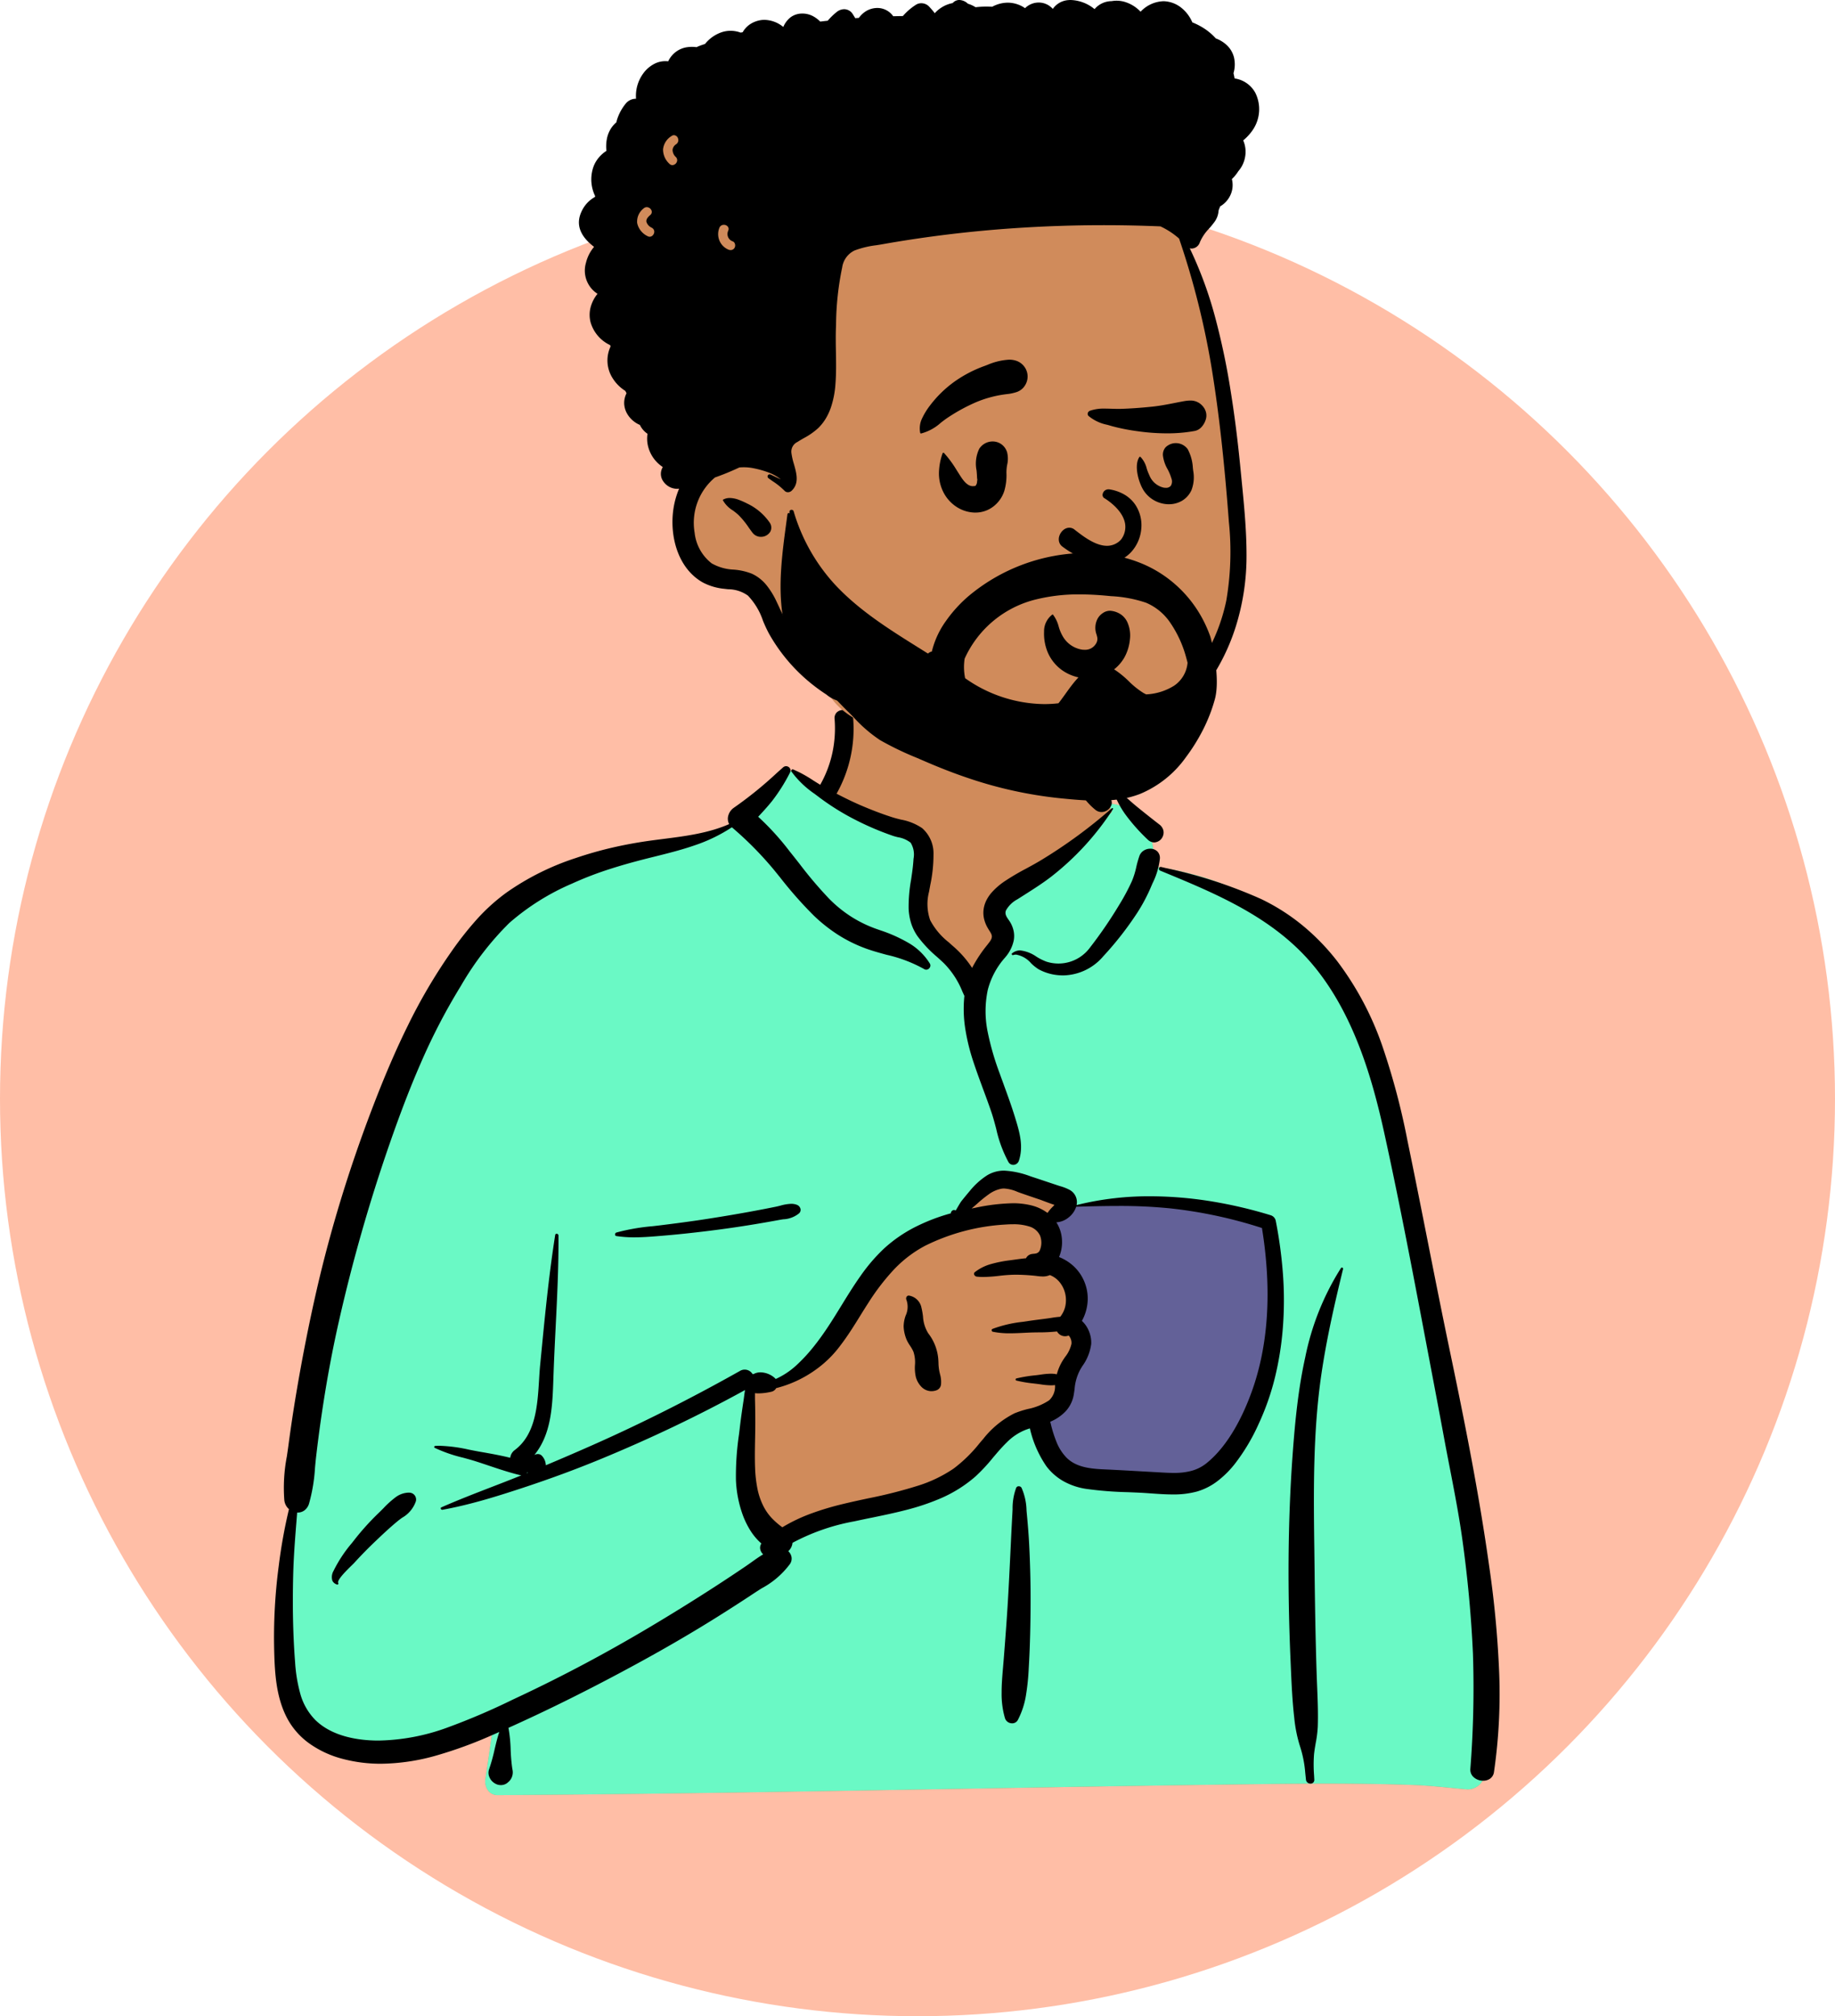<svg xmlns="http://www.w3.org/2000/svg" width="300" height="329.676" viewBox="0 0 300 329.676">
  <g id="prize-3" transform="translate(11792.439 -6744.663)">
    <circle id="Ellipse_143" data-name="Ellipse 143" cx="150" cy="150" r="150" transform="translate(-11792.439 6774.339)" fill="#ffbea6"/>
    <g id="Group_262" data-name="Group 262" transform="translate(3 -53.298)">
      <g id="peep-59" transform="translate(-11750.639 6797.961)">
        <g id="BODY" transform="translate(0 110.209)">
          <rect id="_Cup" data-name="☕️ Cup" width="58.534" height="72.109" transform="translate(111.7 75.433)" fill="#636198"/>
          <path id="_Skin" data-name="✋ Skin" d="M35.313,183.322h0a1.935,1.935,0,0,1-1.518-.665,2.52,2.52,0,0,1-.511-2c.259-1.72.511-3.469.754-5.16v-.009c.134-.933.273-1.9.412-2.846a63.69,63.69,0,0,1-16.2,2.229,50.152,50.152,0,0,1-6.907-.469,44.7,44.7,0,0,1-6.795-1.488c-.106-.108-.146-.2-.118-.264.049-.116.293-.17.769-.17.178,0,.364.007.555.015l.044,0c.164.007.318.013.444.013a1.03,1.03,0,0,0,.254-.02,13.351,13.351,0,0,1-4.369-4.914,16.294,16.294,0,0,1-1.188-2.987,21.994,21.994,0,0,1-.668-3.231,38.189,38.189,0,0,1-.2-6.86c.112-2.32.353-4.618.586-6.839v0c.129-1.228.251-2.388.347-3.512.818-5.277,1.563-10.757,2.284-16.057v0c1.84-13.535,3.743-27.531,7.16-40.855A135.964,135.964,0,0,1,16.9,67.769c1.358-3.2,2.851-6.3,4.437-9.209A92.142,92.142,0,0,1,26.762,49.8a63.157,63.157,0,0,1,6.882-7.821,57.706,57.706,0,0,1,8.134-6.532,50.388,50.388,0,0,1,9.194-4.822,44.314,44.314,0,0,1,10.062-2.69l.386-.053c.667-.089,1.36-.17,2.031-.248,3.516-.409,7.152-.832,10.125-2.683a22.455,22.455,0,0,0,3.887-4.425,22.12,22.12,0,0,1,2.721-3.273,6.083,6.083,0,0,1,1.527-1.047,4.273,4.273,0,0,1,1.776-.407h.022a3.393,3.393,0,0,1,1.576.517c.573.314,1.187.738,1.836,1.186.607.419,1.234.852,1.879,1.231a14.39,14.39,0,0,1,1.07-4.181,14.464,14.464,0,0,0,.809-2.7l.025-.174c.062-.453.1-.9.13-1.335.142-1.855.277-3.608,2.513-5.443a17.538,17.538,0,0,1,3.509-2.01,30.671,30.671,0,0,1,4.451-1.547A39.648,39.648,0,0,1,106.3.351,38.686,38.686,0,0,1,111.423,0a27.5,27.5,0,0,1,6.021.611,13.812,13.812,0,0,1,4.788,1.952,16.3,16.3,0,0,1,3.093,2.8,18.882,18.882,0,0,1,2.216,3.247,47.293,47.293,0,0,1,3,7.326c.652,1.879,1.326,3.822,2.168,5.7a5.125,5.125,0,0,1,2.2-.451,8.232,8.232,0,0,1,3.966,1.092,5.041,5.041,0,0,1,2.435,2.67,9.394,9.394,0,0,1,1.149,3.774,14.531,14.531,0,0,0,.675,2.825c1.945.31,3.832.7,5.609,1.168a48.392,48.392,0,0,1,5.019,1.6,41.416,41.416,0,0,1,4.467,2.014,37.23,37.23,0,0,1,3.954,2.4A35.451,35.451,0,0,1,165.66,41.5a35.873,35.873,0,0,1,3.039,3.105,38.47,38.47,0,0,1,2.638,3.422,43.375,43.375,0,0,1,2.275,3.714,55.237,55.237,0,0,1,3.612,8.21,86.1,86.1,0,0,1,2.613,9.093c1.4,6.007,2.39,12.37,3.437,20.075,1.4,7.895,3.327,15.925,5.191,23.691v0c1.209,5.038,2.46,10.248,3.559,15.387,1.233,5.766,2.138,10.822,2.768,15.46a121.5,121.5,0,0,1,1.176,15.566c.019,2.659-.068,5.295-.259,7.833-.2,2.663-.523,5.312-.957,7.872a16.655,16.655,0,0,1,1.624,2.92,3.052,3.052,0,0,1-.04,3.051,2.809,2.809,0,0,1-2.43,1.481h0l-.126,0c-.831-.073-1.672-.155-2.485-.234h0c-2.066-.2-4.2-.408-6.323-.488-4.3-.15-8.938-.222-14.168-.222-3.049,0-6.362.024-10.427.076l-1.118.015c-16.586.206-33.443.5-49.745.78C85.192,182.726,60.047,183.161,35.313,183.322Zm90.529-92.632h0c-.566,2.444.347,4.433,1.315,6.538a22.529,22.529,0,0,1,1.358,3.454,11.412,11.412,0,0,1,.065,3.276c-.032.466-.061.906-.065,1.263a6.376,6.376,0,0,0,.764,2.171,4.866,4.866,0,0,1,.759,2.758,24.651,24.651,0,0,1-2.332,6.052,28.584,28.584,0,0,0-2.108,5.123,9.039,9.039,0,0,0-.317,2.546,6.769,6.769,0,0,0,.562,2.539c1.534,3.018,6.155,4.565,9.213,5.588l.015.005a13.488,13.488,0,0,0,2.683.7,18.976,18.976,0,0,0,3,.229,24.459,24.459,0,0,0,8.929-1.734,18.059,18.059,0,0,0,3.8-2.052,11,11,0,0,0,2.739-2.74c1.235-1.837,2.614-5.484,3.723-8.415h0c.682-1.8,1.27-3.358,1.71-4.216l.261-3.642c.3-4.276.625-9.157.6-12.967-.026-4.23-.472-6.587-1.361-7.205-4.523-3.143-12.661-3.8-18.693-3.8-3.849,0-7.227.258-9.383.474a28.447,28.447,0,0,0-4.221.607c-.307.2-.567.355-.8.49a3.523,3.523,0,0,0-1.479,1.324c-.61.081-1.231.166-1.848.254-.41.134-.624.411-.571.741a.84.84,0,0,0,.339.522,1.217,1.217,0,0,0,.742.234,1.679,1.679,0,0,0,.6-.115Z" transform="translate(1.279)" fill="#d08b5b"/>
          <path id="_Top" data-name="👕 Top" d="M35.309,167.506a1.936,1.936,0,0,1-1.518-.665,2.521,2.521,0,0,1-.511-2c.26-1.724.512-3.472.755-5.163l.006-.041c.133-.922.27-1.874.406-2.811a63.69,63.69,0,0,1-16.2,2.229,50.151,50.151,0,0,1-6.907-.469,44.7,44.7,0,0,1-6.8-1.488c-.106-.108-.146-.2-.118-.264.049-.116.293-.17.769-.17.178,0,.364.007.555.015l.044,0c.164.007.319.013.444.013a1.031,1.031,0,0,0,.254-.02,13.352,13.352,0,0,1-4.369-4.914,16.294,16.294,0,0,1-1.188-2.987,21.992,21.992,0,0,1-.668-3.231,38.189,38.189,0,0,1-.2-6.86c.112-2.32.353-4.618.586-6.839.129-1.229.251-2.389.347-3.516.818-5.277,1.563-10.757,2.284-16.057v0c1.84-13.535,3.743-27.531,7.16-40.855A135.965,135.965,0,0,1,16.9,51.953c1.358-3.2,2.851-6.3,4.437-9.209a92.141,92.141,0,0,1,5.429-8.761,63.156,63.156,0,0,1,6.882-7.821,57.707,57.707,0,0,1,8.134-6.532,50.388,50.388,0,0,1,9.194-4.822,44.314,44.314,0,0,1,10.062-2.69l.386-.053.389-.051c.542-.069,1.1-.134,1.643-.2,3.516-.409,7.151-.832,10.124-2.683A22.456,22.456,0,0,0,77.463,4.71a23.371,23.371,0,0,1,2.6-3.159A6.506,6.506,0,0,1,81.5.494,4.331,4.331,0,0,1,83.159,0L85.7,1.558l14.738,7.288a11.583,11.583,0,0,1,3.214,1.32,1.978,1.978,0,0,1,1.071,1.558V23.107c0,.758.677,2.014,2.011,3.732a77.282,77.282,0,0,0,6.033,6.626l4.954-4.941-.111-.647a42.312,42.312,0,0,1-.707-5.593c0-.252.306-.686.909-1.291a33.315,33.315,0,0,1,2.726-2.353c2.412-1.913,6.081-4.568,10.905-7.891l4.241-3.994-.452-1.376a7.889,7.889,0,0,1,1.965.355,8.323,8.323,0,0,1,1.82.811,4.963,4.963,0,0,1,2.3,2.588,9.394,9.394,0,0,1,1.149,3.774,14.531,14.531,0,0,0,.675,2.825c1.945.31,3.832.7,5.609,1.168a48.393,48.393,0,0,1,5.019,1.6,41.416,41.416,0,0,1,4.467,2.014,37.231,37.231,0,0,1,3.954,2.4,35.451,35.451,0,0,1,3.477,2.766,35.873,35.873,0,0,1,3.039,3.105,38.469,38.469,0,0,1,2.638,3.422,43.375,43.375,0,0,1,2.275,3.714,55.237,55.237,0,0,1,3.612,8.21,86.1,86.1,0,0,1,2.613,9.093c1.4,6.007,2.39,12.37,3.437,20.075,1.4,7.895,3.327,15.925,5.191,23.691v0c1.209,5.038,2.46,10.248,3.559,15.387,1.233,5.766,2.138,10.822,2.768,15.46a121.5,121.5,0,0,1,1.176,15.566c.019,2.659-.068,5.295-.259,7.833-.2,2.663-.523,5.312-.957,7.872a16.652,16.652,0,0,1,1.624,2.92,3.052,3.052,0,0,1-.04,3.051,2.809,2.809,0,0,1-2.43,1.481h0l-.126,0c-.828-.073-1.667-.154-2.479-.233h-.006c-2.067-.2-4.2-.409-6.327-.488-4.305-.15-8.94-.222-14.168-.222-3.049,0-6.362.024-10.426.076l-1.118.015c-16.58.206-33.437.5-49.739.78h-.006c-24.318.421-49.463.856-74.2,1.017Zm42.03-67.453-2.051,14.883,4.932,10.627L91.39,121.8l18.2-4.8,10.444-10.6,5.892-1.979a10.847,10.847,0,0,0-.644,3.092,6.86,6.86,0,0,0,.558,3.081c1.534,3.018,6.155,4.565,9.213,5.588l.015.005a13.49,13.49,0,0,0,2.683.7,18.975,18.975,0,0,0,3,.229,24.46,24.46,0,0,0,8.929-1.734,18.058,18.058,0,0,0,3.8-2.052,11,11,0,0,0,2.739-2.74c1.235-1.837,2.614-5.484,3.723-8.415h0c.682-1.8,1.27-3.358,1.71-4.216l.337-4.731c.3-4.3.569-8.764.521-12.322-.054-3.953-.5-6.164-1.356-6.761-4.523-3.143-12.661-3.8-18.693-3.8-3.849,0-7.227.258-9.383.474a28.448,28.448,0,0,0-4.221.607c-.307.2-.567.355-.8.49a3.523,3.523,0,0,0-1.479,1.324l-.323.043,1.818-2.466-.643-.344c-2.286-1.213-4.2-2.135-5.685-2.741a10.077,10.077,0,0,0-3.277-.914c-.719,0-1.831.567-3.3,1.684a57.677,57.677,0,0,0-5.577,5.053l-.394.182a70.1,70.1,0,0,0-6.745,3.521,20.01,20.01,0,0,0-4.006,3.021l-.063.067c-1.768,1.9-5.318,7.013-10.55,15.2l-7.614,4.5ZM128.376,84.4l-2.752-5.271V74.942a1.868,1.868,0,0,0,.218-.069c-.567,2.444.347,4.433,1.314,6.538a25.488,25.488,0,0,1,1.22,2.989Z" transform="translate(1.279 15.816)" fill="#6af9c5"/>
          <path id="_Ink" data-name="🖍 Ink" d="M37.084,175.795a1.858,1.858,0,0,1-.86-.211l-.062-.034-.1-.06a2.083,2.083,0,0,1-.838-.974,1.727,1.727,0,0,1-.077-1.274,28.65,28.65,0,0,0,.91-3.263c.225-.951.457-1.934.773-2.874l-.536.24-.706.308a69.808,69.808,0,0,1-8.868,3.251,34.076,34.076,0,0,1-9.262,1.4,24.162,24.162,0,0,1-6.31-.816,16.55,16.55,0,0,1-5.165-2.353,12.02,12.02,0,0,1-3.787-4.18C.37,161.556.124,157.63.029,153.9A88.825,88.825,0,0,1,.77,139.96a84.685,84.685,0,0,1,1.672-9.282,2.294,2.294,0,0,1-.759-1.463,27.089,27.089,0,0,1,.422-7.2V122c.08-.539.162-1.1.235-1.639.4-3.011.817-5.784,1.268-8.478.983-5.865,2.11-11.583,3.352-17,1.13-4.928,2.469-9.933,3.981-14.876,1.478-4.833,3.159-9.734,5-14.566l.32-.836c1.9-4.943,3.727-9.173,5.584-12.933a89.818,89.818,0,0,1,7.132-12.133,54.747,54.747,0,0,1,4.111-5.23A31.345,31.345,0,0,1,38,29.859a42.56,42.56,0,0,1,11.336-5.652,61.542,61.542,0,0,1,6.1-1.731c2-.459,4.1-.84,6.236-1.131.634-.086,1.285-.169,1.913-.249,3.658-.466,7.44-.947,10.825-2.436a1.86,1.86,0,0,1-.119-1.468,2.275,2.275,0,0,1,.894-1.211,63.633,63.633,0,0,0,7.035-5.7c.328-.293.667-.595,1-.892a.739.739,0,0,1,.493-.2.752.752,0,0,1,.632.359.7.7,0,0,1,0,.708,28.875,28.875,0,0,1-2.944,4.662c-.731.906-1.511,1.757-2.246,2.542a43.234,43.234,0,0,1,5.188,5.718l.1.122c.5.618.993,1.25,1.473,1.861a66.538,66.538,0,0,0,4.823,5.687A20.679,20.679,0,0,0,94.367,33.8a20.221,20.221,0,0,0,4.2,2.032l.614.213a24.334,24.334,0,0,1,4.516,2.023,9.927,9.927,0,0,1,3.517,3.387.633.633,0,0,1,0,.651.7.7,0,0,1-.592.363.614.614,0,0,1-.327-.1,22.876,22.876,0,0,0-6.153-2.341c-1.191-.326-2.423-.662-3.6-1.106A23.2,23.2,0,0,1,92.117,36.7a26.161,26.161,0,0,1-3.881-3.088A66.678,66.678,0,0,1,82.752,27.4l-.022-.027c-.345-.425-.7-.865-1.055-1.3a56.648,56.648,0,0,0-6.822-6.89,26.123,26.123,0,0,1-6.077,2.946c-2.051.714-4.174,1.256-6.538,1.842l-.484.12c-2.588.641-4.69,1.226-6.613,1.84a56.027,56.027,0,0,0-6.407,2.451,38.735,38.735,0,0,0-10.275,6.45,48.514,48.514,0,0,0-7.908,10.279,99.068,99.068,0,0,0-6.6,12.719c-1.688,3.862-3.324,8.115-5.151,13.384a270.679,270.679,0,0,0-8.18,28.676c-1.082,4.769-1.989,9.644-2.773,14.9-.355,2.38-.678,4.817-.959,7.243-.073.626-.133,1.267-.191,1.888v.005a27.649,27.649,0,0,1-.97,5.834,2.161,2.161,0,0,1-.759,1.119,1.825,1.825,0,0,1-1.092.352l-.094,0-.163,2.04c-.208,2.616-.417,5.4-.486,8.178-.124,4.977-.037,9.435.265,13.63l.046.619a25.039,25.039,0,0,0,.824,5.066,9.835,9.835,0,0,0,2.5,4.4c2.768,2.7,6.979,3.31,10.025,3.349l.329,0a34.265,34.265,0,0,0,11.234-2.132,110.031,110.031,0,0,0,10.615-4.536l.886-.416c3.627-1.7,7.3-3.539,10.925-5.467,3.528-1.878,7.109-3.895,10.644-6s7.091-4.307,10.584-6.567c1.7-1.1,3.41-2.234,5.094-3.377.336-.228.671-.468,1-.7h0c.6-.431,1.226-.876,1.866-1.255a1.58,1.58,0,0,1-.478-.822,1.242,1.242,0,0,1,.185-.948,9.683,9.683,0,0,1-1.829-2.17,13.649,13.649,0,0,1-1.265-2.635,19.071,19.071,0,0,1-1.067-5.627,46.7,46.7,0,0,1,.5-7.4c.047-.391.1-.8.143-1.194.173-1.48.387-2.941.593-4.3.036-.238.069-.485.1-.724.045-.341.092-.693.15-1.042-3.794,2.086-7.719,4.1-11.668,5.985-3.9,1.861-7.928,3.652-11.986,5.325-4.015,1.655-8.14,3.178-12.613,4.657l-.864.284c-2.444.8-4.332,1.379-6.121,1.876-2.257.627-4.293,1.1-6.223,1.451a.212.212,0,0,1-.038,0,.253.253,0,0,1-.236-.2.168.168,0,0,1,.108-.2c2.7-1.192,5.506-2.277,8.219-3.326,1.374-.531,2.8-1.081,4.184-1.637l.678-.276a1.358,1.358,0,0,1-.243-.035c-1.713-.414-3.439-.993-5.108-1.554h0c-.685-.23-1.393-.468-2.086-.689s-1.426-.42-2.135-.613a23.535,23.535,0,0,1-4.6-1.6.144.144,0,0,1-.08-.164.187.187,0,0,1,.165-.149c.232-.016.475-.024.723-.024a25.419,25.419,0,0,1,4.818.639c.54.107,1.049.207,1.559.3l.853.149c1.307.231,2.826.507,4.31.876a1.823,1.823,0,0,1,.7-1.235c3.464-2.566,3.754-7.3,4.011-11.476v0c.053-.856.1-1.664.177-2.437l.331-3.412c.56-5.76,1.187-11.885,2.13-17.871a.227.227,0,0,1,.238-.2.291.291,0,0,1,.3.271c.033,5.034-.221,10.138-.467,15.073-.113,2.268-.23,4.614-.317,6.924l-.043,1.2-.006.19c-.151,4.467-.307,9.086-3.117,12.521a1.157,1.157,0,0,1,.574-.159.878.878,0,0,1,.686.31,2.351,2.351,0,0,1,.619,1.523c2.48-1.04,5.067-2.156,7.691-3.319,7.953-3.525,16.045-7.6,24.053-12.106a1.491,1.491,0,0,1,2.057.523l.06-.009.031,0,.06,0h.007a2.362,2.362,0,0,1,1.152-.282,3.62,3.62,0,0,1,2.392.99c.023.022.044.046.062.067L82,109.4a12.683,12.683,0,0,0,3.325-2.181,26.709,26.709,0,0,0,2.884-3.1c.81-1.008,1.62-2.133,2.477-3.437.7-1.068,1.389-2.185,2.053-3.266h0c1.007-1.638,2.049-3.332,3.178-4.918a28.483,28.483,0,0,1,3.791-4.417,22.768,22.768,0,0,1,5.129-3.546,31.259,31.259,0,0,1,5.827-2.235.4.4,0,0,1,.109-.326.562.562,0,0,1,.386-.22.549.549,0,0,1,.236.064.1.1,0,0,1,.043.04l.393-.671c.286-.485.448-.748.511-.828.454-.572.926-1.146,1.4-1.706a12.118,12.118,0,0,1,2.8-2.538,5.3,5.3,0,0,1,2.856-.79,14.342,14.342,0,0,1,4.313.941l.033.011c.949.31,1.909.631,2.838.942l.035.012,1.479.493.15.049.28.088a7.786,7.786,0,0,1,1.489.58,2.269,2.269,0,0,1,1.194,2.51,48.925,48.925,0,0,1,12.041-1.434,62.9,62.9,0,0,1,10,.83,72.924,72.924,0,0,1,9.656,2.258,1.213,1.213,0,0,1,.85.85,73.217,73.217,0,0,1,1.2,8.925,58.246,58.246,0,0,1-.055,9,50.863,50.863,0,0,1-1.235,7.652,41.362,41.362,0,0,1-2.518,7.325l-.123.267a32.08,32.08,0,0,1-4,6.717,15.92,15.92,0,0,1-2.785,2.748,10.227,10.227,0,0,1-3.373,1.709,14.47,14.47,0,0,1-3.967.471c-1.162,0-2.343-.084-3.485-.165-.6-.043-1.219-.087-1.818-.117-.661-.033-1.336-.061-1.99-.087h0a59.341,59.341,0,0,1-6.864-.545,10.939,10.939,0,0,1-3.6-1.205,9.138,9.138,0,0,1-2.862-2.478,17.844,17.844,0,0,1-2.707-6.206c-.314.1-.572.19-.811.284a8.92,8.92,0,0,0-2.944,1.987c-.825.8-1.578,1.69-2.306,2.552a28.758,28.758,0,0,1-2.836,3.042,21.769,21.769,0,0,1-5.8,3.623,38.009,38.009,0,0,1-5.524,1.851c-1.877.489-3.814.889-5.686,1.276l-.017,0c-.806.166-1.639.339-2.456.515l-.323.07a34.293,34.293,0,0,0-10.106,3.515,2.094,2.094,0,0,1-.693,1.365,1.743,1.743,0,0,1,.529.943,1.566,1.566,0,0,1-.234,1.129,13.936,13.936,0,0,1-4.654,4.008h0c-.337.213-.686.434-1.021.654l-.134.088c-2.013,1.335-4.073,2.663-6.122,3.946-4.012,2.513-8.194,4.954-12.784,7.463-3.565,1.948-7.117,3.81-10.558,5.534-3.626,1.817-7.249,3.54-10.767,5.121a23.939,23.939,0,0,1,.358,3.573,29.32,29.32,0,0,0,.244,2.928l.05.307a2.09,2.09,0,0,1-.6,1.991l-.058.053v-.007l-.052.047-.017.014.006,0a1.858,1.858,0,0,1-.2.159l-.085.055A1.722,1.722,0,0,1,37.084,175.795Zm41.545-64.085c0,.177,0,.36,0,.52,0,.262,0,.509.009.755.029,1.116.044,2.307.044,3.539,0,.893-.017,1.8-.034,2.675v0c-.03,1.552-.061,3.158,0,4.735a21.117,21.117,0,0,0,.365,3.3,11.186,11.186,0,0,0,1.083,3.121,8.4,8.4,0,0,0,1.333,1.84,12.557,12.557,0,0,0,1.675,1.445,27.209,27.209,0,0,1,4.771-2.272,46,46,0,0,1,5.1-1.526c1.364-.332,2.762-.633,4.114-.924h0a76.986,76.986,0,0,0,8.433-2.153,22.178,22.178,0,0,0,5.57-2.715,23.316,23.316,0,0,0,4.286-4.2l.015-.017.335-.391.223-.258a15.114,15.114,0,0,1,5.11-4.181,15.711,15.711,0,0,1,2.209-.711,9.635,9.635,0,0,0,3.456-1.419,3.088,3.088,0,0,0,.96-2.436l0-.055a4.757,4.757,0,0,1-.679.045,12.317,12.317,0,0,1-1.691-.159h0c-.218-.031-.444-.062-.662-.088l-.513-.06a20.832,20.832,0,0,1-2.774-.472.181.181,0,0,1,0-.347,23.077,23.077,0,0,1,3.152-.517l.134-.016.262-.033.388-.053h0a12.463,12.463,0,0,1,1.692-.157,4.446,4.446,0,0,1,.982.1,8.383,8.383,0,0,1,.8-1.971c.153-.275.345-.557.548-.856h0a5.3,5.3,0,0,0,1.044-2.146,1.732,1.732,0,0,0-.185-.972l-.052-.1a.809.809,0,0,0-.246-.3.21.21,0,0,1-.093.047,1.5,1.5,0,0,1-1.782-.709,28.2,28.2,0,0,1-3.053.151c-.522.007-1.015.014-1.49.035l-1.422.069c-.468.021-1.084.046-1.7.046a13.376,13.376,0,0,1-2.835-.253.254.254,0,0,1-.182-.23.217.217,0,0,1,.122-.23,20.5,20.5,0,0,1,5.01-1.166h0l.75-.112c.7-.107,1.412-.2,2.1-.288h0l.016,0c.341-.044.694-.089,1.04-.136.224-.03.457-.068.683-.1h0a14.131,14.131,0,0,1,1.485-.184,4.2,4.2,0,0,0,.865-1.912,4.688,4.688,0,0,0-.092-2.035,4.568,4.568,0,0,0-.894-1.736,3.835,3.835,0,0,0-1.573-1.138,2.792,2.792,0,0,1-1.161.23,8.3,8.3,0,0,1-.993-.081h0c-.194-.024-.4-.048-.6-.066-1.121-.1-2.049-.141-2.92-.141h-.106a25.061,25.061,0,0,0-2.51.184,24.722,24.722,0,0,1-2.591.186,9.4,9.4,0,0,1-1.076-.057.534.534,0,0,1-.428-.362.339.339,0,0,1,.124-.374,7.567,7.567,0,0,1,2.687-1.334,20.4,20.4,0,0,1,3-.595l.4-.054.549-.075h0c.524-.073,1.117-.155,1.722-.21a1.294,1.294,0,0,1,1.023-.707c.135-.019.272-.03.4-.042l.044,0,0-.015a.9.9,0,0,0,.753-.454,3.2,3.2,0,0,0,.083-2.469,2.811,2.811,0,0,0-1.827-1.524,8.377,8.377,0,0,0-2.609-.348c-.385,0-.783.015-1.252.047a33.772,33.772,0,0,0-13.141,3.486,19.767,19.767,0,0,0-5.25,4.068,36.965,36.965,0,0,0-4.035,5.308l-.115.178c-.395.614-.8,1.261-1.185,1.887l0,0c-1,1.616-2.039,3.288-3.214,4.818a17.965,17.965,0,0,1-4.055,3.991,19.077,19.077,0,0,1-6.462,3.013,1.185,1.185,0,0,1-.755.582l-.157.036a9.837,9.837,0,0,1-2,.24A5.33,5.33,0,0,1,78.629,111.709ZM41.406,124.672a1,1,0,0,1-.071.1l-.039.045.2-.082ZM137.892,81.1c-2.267,0-4.575.061-6.745.123a3.679,3.679,0,0,1-1.256,1.766,3.454,3.454,0,0,1-1.992.784,5.842,5.842,0,0,1,.917,2.8,6.174,6.174,0,0,1-.477,2.877,7.67,7.67,0,0,1,2.23,1.356,7.134,7.134,0,0,1,1.648,2.113,7.385,7.385,0,0,1,.64,1.76,7.2,7.2,0,0,1,.17,1.793,7.647,7.647,0,0,1-.95,3.423,4.631,4.631,0,0,1,1.157,1.692,4.949,4.949,0,0,1,.367,2.051,7.9,7.9,0,0,1-1.473,3.678c-.09.147-.182.3-.271.447a8.038,8.038,0,0,0-.978,3.3c-.038.269-.078.547-.125.837a5.278,5.278,0,0,1-1.329,2.767,7.394,7.394,0,0,1-2.521,1.715l.1.41a20.775,20.775,0,0,0,.936,2.937,7.808,7.808,0,0,0,1.64,2.541c1.719,1.712,4.331,1.825,6.636,1.925l.552.025.118.006c1.83.091,3.689.2,5.487.3h.018l1.23.07,1.684.094c.528.029,1.151.059,1.763.059a11,11,0,0,0,2.826-.311,6.731,6.731,0,0,0,2.587-1.3c3.637-2.946,5.978-7.878,7.3-11.5,2.8-7.652,3.382-16.714,1.735-26.933a74.621,74.621,0,0,0-14.884-3.2A80.776,80.776,0,0,0,137.892,81.1Zm-17.17-.448A12.554,12.554,0,0,1,123.79,81a7.392,7.392,0,0,1,2.667,1.242l.009-.016c0-.008.009-.016.014-.024a6.731,6.731,0,0,1,.847-.993l.01-.01c.029-.027.058-.056.088-.088l.171-.182-.391-.135c-.6-.211-1.264-.463-1.663-.613l-.322-.121-.011,0-.545-.184c-.871-.294-1.771-.6-2.653-.911-.158-.056-.313-.114-.476-.176a6.4,6.4,0,0,0-2.186-.543,2.721,2.721,0,0,0-.434.034,5.165,5.165,0,0,0-2.053.906,20.118,20.118,0,0,0-1.875,1.517c-.329.288-.638.56-.945.809l.722-.14A32.122,32.122,0,0,1,120.722,80.656Zm48.729,94.9a.774.774,0,0,1-.482-.166.705.705,0,0,1-.262-.49l-.115-1.107a18.764,18.764,0,0,0-.792-4.134,22.817,22.817,0,0,1-1.008-4.89c-.3-2.618-.427-5.3-.537-7.828l-.078-1.807c-.244-5.647-.348-11.166-.309-16.4.042-5.622.25-11.139.619-16.4l.056-.779c.232-3.157.458-5.575.734-7.84.353-2.9.782-5.47,1.312-7.857a43.13,43.13,0,0,1,5.834-14.589.19.19,0,0,1,.162-.09.2.2,0,0,1,.156.075.187.187,0,0,1,.032.163c-1.326,5.435-2.673,11.275-3.536,17.157-.339,2.311-.6,4.677-.794,7.232-.174,2.276-.292,4.652-.362,7.262-.129,4.848-.064,9.782,0,14.553v.111c.01.784.021,1.6.03,2.392l.006.544c.057,5.033.142,10.989.341,17,.023.7.052,1.4.079,2.078.087,2.147.178,4.368.1,6.542a19.426,19.426,0,0,1-.33,2.613c-.11.634-.223,1.289-.286,1.947a22.7,22.7,0,0,0,.014,3.362c.011.213.025.455.036.688a.621.621,0,0,1-.156.471A.633.633,0,0,1,169.451,175.554Zm28.224-.474a2.28,2.28,0,0,1-1.648-.672,1.637,1.637,0,0,1-.443-1.257,170.4,170.4,0,0,0,.424-18.87c-.283-6.232-.876-12.575-1.761-18.852-.55-3.9-1.313-7.831-2.05-11.631-.245-1.261-.522-2.689-.778-4.057l-.153-.825c-.765-4.148-1.566-8.361-2.341-12.435v-.008l-.167-.876-1.26-6.645c-1.722-9.068-3.747-19.6-5.992-29.8l-.129-.582c-1.878-8.388-4.9-19.04-11.659-27.032-6.532-7.723-15.834-11.556-24.831-15.262a.33.33,0,0,1-.207-.374.281.281,0,0,1,.283-.238.391.391,0,0,1,.09.011l.729.174A77.582,77.582,0,0,1,161.35,30.9a33.543,33.543,0,0,1,6.9,4.41,36.374,36.374,0,0,1,5.671,5.9,50.084,50.084,0,0,1,7.33,13.9,115.659,115.659,0,0,1,4.043,15.262c1.135,5.473,2.238,11.044,3.306,16.431v.005c1.171,5.909,2.381,12.019,3.636,18.015l.445,2.136c1.333,6.413,2.315,11.36,3.183,16.04,1.085,5.845,1.96,11.123,2.676,16.135l.111.784a166.26,166.26,0,0,1,1.618,16.866,88.756,88.756,0,0,1-.824,16.888,1.567,1.567,0,0,1-.629,1.067A1.934,1.934,0,0,1,197.675,175.08Zm-77.011-9.385a1.215,1.215,0,0,1-1.162-.831,14.088,14.088,0,0,1-.549-4.134c-.006-1.426.117-2.862.237-4.25.035-.408.068-.794.1-1.183l.185-2.382c.164-2.136.351-4.657.5-7.15.192-3.3.352-6.655.5-9.794.047-1.009.1-2.05.158-3.181l.086-1.59c.01-.175.018-.354.026-.528a9.612,9.612,0,0,1,.593-3.492.435.435,0,0,1,.415-.246.514.514,0,0,1,.454.246,9.681,9.681,0,0,1,.818,3.721q.018.21.036.408l.013.141c.19,2.013.309,3.562.383,5.022.162,3.185.24,6.4.23,9.542-.012,3.658-.094,6.858-.252,9.783l-.048.873a37.846,37.846,0,0,1-.443,4.367,13.349,13.349,0,0,1-1.332,4.1A1.04,1.04,0,0,1,120.663,165.695ZM10.369,143.01a.134.134,0,0,1-.041-.006,1.2,1.2,0,0,1-.785-.619,2.02,2.02,0,0,1,.177-1.6,22.1,22.1,0,0,1,3.025-4.588l.02-.025.331-.423A42.216,42.216,0,0,1,17,131.4l.411-.4c.157-.154.317-.316.487-.487l.005-.006a15.546,15.546,0,0,1,1.87-1.7,3.765,3.765,0,0,1,2.19-.835c.055,0,.111,0,.166.005a1.121,1.121,0,0,1,1.063,1.4,4.934,4.934,0,0,1-2.271,2.714c-.283.21-.549.407-.8.616-1.263,1.05-2.436,2.156-3.626,3.292-1.021.973-2.017,1.984-3.044,3.091l-.368.4c-.062.068-.195.2-.363.362l0,0c-.8.779-2.454,2.4-2.231,2.887l.015.026a.139.139,0,0,1,0,.146A.163.163,0,0,1,10.369,143.01Zm97.116-31.624a2.307,2.307,0,0,1-1.619-.687,3.67,3.67,0,0,1-.94-1.646,6.81,6.81,0,0,1-.143-1.92,5.518,5.518,0,0,0-.25-2.205,6.328,6.328,0,0,0-.559-.987,6.634,6.634,0,0,1-.551-.964,6.355,6.355,0,0,1-.49-2.144,5.484,5.484,0,0,1,.334-1.816,3.39,3.39,0,0,0,.127-2.558.53.53,0,0,1,.023-.506.383.383,0,0,1,.335-.2h.01l.038,0a2.487,2.487,0,0,1,2.051,2,12.234,12.234,0,0,1,.25,1.435,5.82,5.82,0,0,0,.849,2.726,7.932,7.932,0,0,1,1.643,4.178c.017.215.027.434.036.646v0a8.035,8.035,0,0,0,.15,1.434l.113.48a4.5,4.5,0,0,1,.158,1.554,1.144,1.144,0,0,1-.8,1.052A2.511,2.511,0,0,1,107.486,111.386ZM58.911,86.227a18.976,18.976,0,0,1-2.941-.206.243.243,0,0,1-.213-.237.332.332,0,0,1,.213-.341A33.819,33.819,0,0,1,61.9,84.41c.454-.052.922-.105,1.38-.162,2.121-.263,4.91-.621,7.679-1.054s5.259-.856,7.633-1.3c1.139-.212,2.295-.437,3.434-.668.242-.049.487-.111.746-.177a7.41,7.41,0,0,1,1.773-.3,2.529,2.529,0,0,1,.94.165.951.951,0,0,1,.59.67.766.766,0,0,1-.226.713,4.358,4.358,0,0,1-2.587.98h0c-.179.027-.364.055-.543.087l-.1.018c-1.294.24-2.621.472-3.944.692-2.521.418-5.028.781-7.452,1.081-2.868.355-5.385.62-7.7.811l-.995.082C61.375,86.141,60.137,86.227,58.911,86.227ZM120.858,74.38a.9.9,0,0,1-.782-.449,20.769,20.769,0,0,1-2.01-5.457c-.249-.938-.506-1.907-.823-2.831-.414-1.206-.862-2.422-1.3-3.6v0c-.534-1.447-1.085-2.942-1.577-4.43a33.43,33.43,0,0,1-1.336-5.369,20.672,20.672,0,0,1-.163-5.5l-.011-.019a.461.461,0,0,1-.025-.045l-.292-.639a13.891,13.891,0,0,0-3.015-4.622c-.368-.351-.75-.7-1.118-1.031a19.983,19.983,0,0,1-3.222-3.425,7.931,7.931,0,0,1-1.06-2.211,9.3,9.3,0,0,1-.374-2.283,24.791,24.791,0,0,1,.4-4.7c.143-.965.291-1.962.365-2.94l.036-.507a3.678,3.678,0,0,0-.473-2.621,4.575,4.575,0,0,0-2.1-.9c-.313-.08-.607-.154-.848-.24A47.164,47.164,0,0,1,94.8,17.838a40.157,40.157,0,0,1-5.55-3.468l-.884-.665a15.576,15.576,0,0,1-3.775-3.635.227.227,0,0,1,0-.234.234.234,0,0,1,.2-.132.191.191,0,0,1,.072.014,22.285,22.285,0,0,1,3.357,1.845l0,0c.355.222.722.452,1.085.67a1.771,1.771,0,0,1,.079-.162A18.528,18.528,0,0,0,91.3,6.936a19.283,19.283,0,0,0,.345-5.475A1.318,1.318,0,0,1,91.965.434,1.468,1.468,0,0,1,93.049,0a1.728,1.728,0,0,1,1.078.366,1.512,1.512,0,0,1,.562,1.1A21.619,21.619,0,0,1,92.014,13.61c-.01.018-.021.035-.031.051l-.017.026c1.492.777,2.733,1.375,3.908,1.882,1.823.787,3.519,1.43,5.186,1.966.45.145.92.263,1.417.387a8.986,8.986,0,0,1,3.474,1.394,5.484,5.484,0,0,1,1.863,4.356,23.653,23.653,0,0,1-.544,5.03l0,.025c-.034.183-.065.356-.1.527l-.085.477a7.967,7.967,0,0,0,.19,4.646,11.309,11.309,0,0,0,3.064,3.636l.013.012.3.273.255.231a16.882,16.882,0,0,1,3.219,3.643,22.058,22.058,0,0,1,2.482-3.757l.023-.03.347-.456c.624-.823.38-1.206-.024-1.84-.095-.149-.2-.317-.308-.507a5.432,5.432,0,0,1-.576-1.484,4.351,4.351,0,0,1-.051-1.585,4.738,4.738,0,0,1,.454-1.41,6.138,6.138,0,0,1,.82-1.219,11.215,11.215,0,0,1,2.246-1.937,39.712,39.712,0,0,1,3.441-2.022c.835-.454,1.7-.923,2.523-1.428a81.444,81.444,0,0,0,11.467-8.426.119.119,0,0,1,.08-.03.134.134,0,0,1,.116.067.1.1,0,0,1-.008.109A44.713,44.713,0,0,1,127.09,27.233c-1.39,1.076-2.872,2.016-4.3,2.926l-.758.482-.5.318a4.635,4.635,0,0,0-1.867,1.81c-.24.585.1,1.067.424,1.534h0c.1.145.207.3.293.447a4.723,4.723,0,0,1,.555,1.488,4.067,4.067,0,0,1,0,1.434,6.118,6.118,0,0,1-1.323,2.692l-.063.079a12.741,12.741,0,0,0-2.865,5.343,16.81,16.81,0,0,0,0,6.917,44.032,44.032,0,0,0,1.944,6.707l.06.169c.2.561.409,1.131.611,1.682l0,.007v0c.626,1.716,1.274,3.49,1.819,5.267l.2.65c.656,2.172,1.185,4.305.455,6.518A.975.975,0,0,1,120.858,74.38ZM129.031,43.4c-.2,0-.4-.008-.608-.022a8.186,8.186,0,0,1-3.435-.986,7.576,7.576,0,0,1-1.211-.967A4.17,4.17,0,0,0,121.319,40a1.6,1.6,0,0,0-.5.079.143.143,0,0,1-.044.007.183.183,0,0,1-.162-.125.14.14,0,0,1,.043-.162,2.056,2.056,0,0,1,1.332-.486,5.809,5.809,0,0,1,2.669,1.033,8.741,8.741,0,0,0,1.642.812,6.395,6.395,0,0,0,7.028-2.216,71.358,71.358,0,0,0,4.884-7.132,34.593,34.593,0,0,0,2.039-3.819,13.038,13.038,0,0,0,.721-2.323,16.846,16.846,0,0,1,.509-1.8,1.739,1.739,0,0,1,.719-.885,1.993,1.993,0,0,1,1.045-.3,1.641,1.641,0,0,1,1.2.476,1.515,1.515,0,0,1,.381,1.158,11.942,11.942,0,0,1-1.195,4.011l-.157.365-.064.151a28.067,28.067,0,0,1-2.206,4.2,53.426,53.426,0,0,1-5.636,7.234A8.78,8.78,0,0,1,129.031,43.4ZM143.9,21.658a1.553,1.553,0,0,1-1.072-.473,30.3,30.3,0,0,1-3.256-3.592,14.756,14.756,0,0,1-2.326-4.221.258.258,0,0,1,.041-.236.311.311,0,0,1,.245-.13.247.247,0,0,1,.137.041,21.08,21.08,0,0,1,2.288,1.815h0c.344.3.7.609,1.055.9,1.235,1.01,2.486,2,3.718,2.954a1.759,1.759,0,0,1,.645.895,1.535,1.535,0,0,1-.025.933A1.594,1.594,0,0,1,143.9,21.658Zm-8.617-4.968a1.579,1.579,0,0,1-.993-.36,10.564,10.564,0,0,1-3.449-5.073,11.177,11.177,0,0,1-.521-3.044,10.974,10.974,0,0,1,.343-3.1,1.367,1.367,0,0,1,1.377-1.082,1.707,1.707,0,0,1,1.312.611,1.4,1.4,0,0,1,.259,1.224l-.014.056a7.947,7.947,0,0,0,2.755,8.179l.089.072a1.351,1.351,0,0,1,.48.68,1.174,1.174,0,0,1-.029.713A1.766,1.766,0,0,1,135.278,16.69Z" transform="translate(0 5.881)"/>
        </g>
        <g id="HEAD" transform="translate(49.847 0)">
          <path id="_Skin-2" data-name="✋ Skin" d="M97.964,45.021c-.947-7.574-3.921-15.616-7.049-22.677C83.882,7.414,67.781,5.358,53.346,2.28,39.1.2,24.019-1.676,9.99,2.472,2.1,4.409-.977,13.826.267,21.257c.71,4.631,2.813,9.013,4.606,13.3A74.648,74.648,0,0,1,10.7,62.351c-.245,6.236-1.123,13.353,6.025,15.994,6.8,3.391,7.377,12.583,15.893,17.8,3.444,6.993,12.825,7.609,19.577,9.231,4.268.819,8.583,1.421,12.911,1.811,12.53,1.61,22.554-2.03,29.114-13.22,4.389-6.81,7.658-14.674,6.851-22.927C100.268,62.346,98.928,53.7,97.964,45.021Z" transform="translate(7.651 16.365)" fill="#d08b5b"/>
          <path id="_Ink-2" data-name="🖍 Ink" d="M75.019,126.079a34.018,34.018,0,0,1-8.083-.949,27.388,27.388,0,0,1-7.437-2.978,1.633,1.633,0,0,1-.837-1.894,1.978,1.978,0,0,1,.654-1,1.821,1.821,0,0,1,1.164-.424,1.981,1.981,0,0,1,.84.195,34.368,34.368,0,0,0,12.266,3.5c.758.053,1.526.081,2.282.081A31.238,31.238,0,0,0,86.1,120.9a30.512,30.512,0,0,0,15.957-13.138,30.029,30.029,0,0,0,3.783-9.571,47.277,47.277,0,0,0,.415-12.894L106.235,85c-.74-9.777-1.623-17.641-2.78-24.747a132.843,132.843,0,0,0-5.336-21.243,12.644,12.644,0,0,0-3.051-1.995c-3.086-.129-6.207-.195-9.275-.195-4.985,0-10.008.173-14.93.514a201.9,201.9,0,0,0-20.495,2.47l-.727.128c-.335.06-.684.115-1.022.168a15.065,15.065,0,0,0-3.564.86,3.63,3.63,0,0,0-2.013,2.756,47.718,47.718,0,0,0-1.006,9.426l-.012.3c-.056,1.362-.032,2.751-.009,4.095.03,1.74.061,3.538-.08,5.295a15.188,15.188,0,0,1-.759,3.849,9.534,9.534,0,0,1-.824,1.761,7.858,7.858,0,0,1-1.221,1.547A11.277,11.277,0,0,1,36.8,71.623c-.354.2-.72.416-1.074.644a1.746,1.746,0,0,0-.974,1.877,10.933,10.933,0,0,0,.4,1.745c.437,1.55.89,3.153-.381,4.359a.879.879,0,0,1-.6.235.744.744,0,0,1-.556-.235A11.544,11.544,0,0,0,31.7,78.7c-.233-.164-.473-.332-.7-.5a.353.353,0,0,1-.145-.4.341.341,0,0,1,.324-.237.418.418,0,0,1,.171.039c.258.116.524.244.781.369.286.138.58.28.874.411A7.494,7.494,0,0,0,30.852,77.2a15.438,15.438,0,0,0-2.331-.642,8.042,8.042,0,0,0-1.574-.155c-.241,0-.484.011-.722.032-.6.286-1.215.552-1.739.774-.673.283-1.408.566-2.247.865A9.669,9.669,0,0,0,18.915,87.1a7.336,7.336,0,0,0,2.793,5.019,7.952,7.952,0,0,0,3.59,1.021,9.987,9.987,0,0,1,3.013.685,6.713,6.713,0,0,1,2.415,1.937,13.057,13.057,0,0,1,1.617,2.676l.371.786a32.406,32.406,0,0,0,2.8,5.016,25.051,25.051,0,0,0,4.65,4.894,23.683,23.683,0,0,0,2.681,1.861l.255.152a2.674,2.674,0,0,1,1.683,2.258,1.16,1.16,0,0,1-.569.995,2.033,2.033,0,0,1-1.118.336,5.1,5.1,0,0,1-2.619-1.153l0,0-.3-.2a29.378,29.378,0,0,1-3.645-2.864,28.211,28.211,0,0,1-5.461-6.917,21.674,21.674,0,0,1-.991-2.132,10.939,10.939,0,0,0-2.455-4.084A5.583,5.583,0,0,0,24.4,96.35c-.209-.022-.425-.045-.634-.072a9.514,9.514,0,0,1-3.479-1.02c-4.441-2.473-5.7-8.454-4.642-13.085A13.748,13.748,0,0,1,16.38,79.9a2.191,2.191,0,0,1-.359.029A2.777,2.777,0,0,1,13.8,78.721a2.1,2.1,0,0,1-.263-1.984c.037-.1.079-.188.12-.277h0l.045-.1a5.692,5.692,0,0,1-2.357-3.232,5.151,5.151,0,0,1-.13-2.2,3.563,3.563,0,0,1-1.245-1.445A4.4,4.4,0,0,1,7.856,67.6a3.624,3.624,0,0,1-.46-1.726A3.57,3.57,0,0,1,7.784,64.3c-.068-.124-.135-.253-.2-.383A6.58,6.58,0,0,1,5.4,61.658a5.379,5.379,0,0,1-.227-5c-.027-.087-.049-.161-.066-.225a5.944,5.944,0,0,1-3.194-3.71,4.879,4.879,0,0,1,0-2.488A5.89,5.89,0,0,1,3.04,48.041a4.5,4.5,0,0,1-1.892-5.06,6.309,6.309,0,0,1,1.3-2.58.614.614,0,0,0-.011-.062v-.007l-.143-.111C.071,38.463-.54,36.532.477,34.479a5.13,5.13,0,0,1,2.135-2.271l.043-.138a6.247,6.247,0,0,1-.406-4.4,4.99,4.99,0,0,1,.858-1.729A5.441,5.441,0,0,1,4.5,24.668a6.29,6.29,0,0,1,.053-1.862A4.859,4.859,0,0,1,5.1,21.24,4.566,4.566,0,0,1,6.121,20c.028-.136.065-.28.112-.44a7.892,7.892,0,0,1,1.387-2.58,2.155,2.155,0,0,1,1.717-.836A6.217,6.217,0,0,1,10.5,12.029a5.2,5.2,0,0,1,2.032-1.689A3.89,3.89,0,0,1,14.142,10a4.226,4.226,0,0,1,.452.025,4.17,4.17,0,0,1,1.251-1.543,4.007,4.007,0,0,1,1.861-.766,5.594,5.594,0,0,1,.781-.056,4.977,4.977,0,0,1,.732.053,8.713,8.713,0,0,1,.821-.333c.185-.065.368-.124.571-.189A5.983,5.983,0,0,1,23.1,5.357a4.638,4.638,0,0,1,1.694-.322,4.817,4.817,0,0,1,1.65.3l.329-.069a3.893,3.893,0,0,1,1.019-1.169,4.318,4.318,0,0,1,1.58-.734,3.97,3.97,0,0,1,.954-.116A5,5,0,0,1,33.4,4.4h0a.043.043,0,0,0,.016,0A3.924,3.924,0,0,1,34.6,2.83a3.148,3.148,0,0,1,1.945-.611c.054,0,.109,0,.164,0a3.648,3.648,0,0,1,1.489.391,4.7,4.7,0,0,1,1.25.921c.411-.052.815-.1,1.227-.143a10.708,10.708,0,0,1,1.449-1.412,1.986,1.986,0,0,1,1.241-.47,1.661,1.661,0,0,1,1.409.813c.138.211.268.428.393.637l.007.012.589-.041a4.166,4.166,0,0,1,1.242-1.145A3.612,3.612,0,0,1,48.7,1.306l.138,0A3.139,3.139,0,0,1,51.38,2.656c.49-.012,1.007-.022,1.581-.031A9.666,9.666,0,0,1,55.127.761,1.573,1.573,0,0,1,55.969.53a1.74,1.74,0,0,1,1.237.5,13.643,13.643,0,0,1,.969,1.13A5.3,5.3,0,0,1,61.105.5,1.415,1.415,0,0,1,62.192,0a2.1,2.1,0,0,1,1.4.609,4.971,4.971,0,0,1,1.256.573,14.041,14.041,0,0,1,1.793-.1c.289,0,.594.006.935.019a4.753,4.753,0,0,1,.694-.32A5.375,5.375,0,0,1,70.117.436a5,5,0,0,1,2.821.9A3.164,3.164,0,0,1,75.173.415c.066,0,.133,0,.2.006a3.057,3.057,0,0,1,2.1,1.039,3.335,3.335,0,0,1,1.066-.99A3.391,3.391,0,0,1,80.023.017C80.141.008,80.261,0,80.38,0A6.425,6.425,0,0,1,84.3,1.494,3.689,3.689,0,0,1,87.092.186,4.51,4.51,0,0,1,87.9.115a4.686,4.686,0,0,1,1.358.2,5.927,5.927,0,0,1,2.566,1.6A5.374,5.374,0,0,1,95.527.2c.1,0,.2,0,.3.011A4.853,4.853,0,0,1,98.52,1.3a6.085,6.085,0,0,1,1.764,2.357,11.208,11.208,0,0,1,1.952,1.008A9.544,9.544,0,0,1,103.954,6.1c.037.038.074.079.109.118h0l.056.062a5.324,5.324,0,0,1,1.569.9,4.142,4.142,0,0,1,1.405,2.2,5.075,5.075,0,0,1-.079,2.592c.061.25.119.522.181.854a4.6,4.6,0,0,1,3.377,2.33,6.029,6.029,0,0,1-.275,5.891,7.886,7.886,0,0,1-1.694,1.907,4.675,4.675,0,0,1,.32,2.646,4.836,4.836,0,0,1-1.127,2.405,6.537,6.537,0,0,1-1.047,1.276,3.911,3.911,0,0,1-.2,2.536,4.144,4.144,0,0,1-1.713,1.928l-.135.337c-.026.064-.048.117-.069.167-.016.065-.036.13-.054.193h0l-.005.017a3.441,3.441,0,0,1-.643,1.794,13.967,13.967,0,0,1-.92,1.135,7.376,7.376,0,0,0-1.467,2.163l-.054.143a1.468,1.468,0,0,1-1.309.95,1.062,1.062,0,0,1-.316-.047,64.868,64.868,0,0,1,4.205,11.481,115.859,115.859,0,0,1,2.5,11.978c.6,3.733,1.1,7.657,1.531,12l.392,4c.33,3.4.651,7.021.653,10.681a38.6,38.6,0,0,1-1.763,11.734,34.013,34.013,0,0,1-13.794,18.221,32.329,32.329,0,0,1-10.421,4.471A36.153,36.153,0,0,1,75.019,126.079ZM23.7,36.763a.771.771,0,0,0-.751.522A2.753,2.753,0,0,0,24.4,40.8a1.015,1.015,0,0,0,.4.089.724.724,0,0,0,.644-.364.836.836,0,0,0,.058-.655.621.621,0,0,0-.332-.395,1.265,1.265,0,0,1-.773-1.721l.022-.064a.637.637,0,0,0-.057-.611A.813.813,0,0,0,23.7,36.763Zm-12.609-2.89h0a.76.76,0,0,0-.507.2,2.735,2.735,0,0,0-1.064,2.384,3.085,3.085,0,0,0,1.66,2.134.742.742,0,0,0,.387.116.687.687,0,0,0,.456-.179.881.881,0,0,0,.264-.423.715.715,0,0,0-.334-.839l-.095-.058a1.528,1.528,0,0,1-.827-.956c-.065-.474.357-.848.636-1.095a.649.649,0,0,0,.2-.741.861.861,0,0,0-.778-.545ZM15.548,22.1h0a.688.688,0,0,0-.4.141A2.883,2.883,0,0,0,13.756,24.4a3.15,3.15,0,0,0,1.016,2.361A.694.694,0,0,0,15.28,27,.828.828,0,0,0,16,26.489a.723.723,0,0,0-.151-.81,1.618,1.618,0,0,1-.539-1.193,1.243,1.243,0,0,1,.552-.878l.053-.039a.793.793,0,0,0,.293-.911.736.736,0,0,0-.663-.555ZM29.75,87.78a1.717,1.717,0,0,1-1.392-.7c-.211-.279-.413-.562-.608-.835h0A13.539,13.539,0,0,0,26.078,84.2a9.572,9.572,0,0,0-.939-.755,4.6,4.6,0,0,1-1.6-1.644.069.069,0,0,1,.026-.1,2.188,2.188,0,0,1,1.1-.273,4.4,4.4,0,0,1,1.477.3,12.56,12.56,0,0,1,1.369.608,9.312,9.312,0,0,1,3.66,3.094,1.418,1.418,0,0,1,.126,1.49A1.779,1.779,0,0,1,29.75,87.78Z" transform="translate(0)"/>
        </g>
        <g id="FACE" transform="translate(105.564 58.812)">
          <path id="_Ink-3" data-name="🖍 Ink" d="M27.506,52.115c-.169,0-.34-.006-.508-.019a7.368,7.368,0,0,1-3.716-1.317,6.955,6.955,0,0,1-2.424-3.095,7.973,7.973,0,0,1-.529-3.212,3.4,3.4,0,0,1,1.348-2.792.091.091,0,0,1,.048-.013.09.09,0,0,1,.068.028,5.523,5.523,0,0,1,.926,1.944,6.786,6.786,0,0,0,.744,1.724,4.424,4.424,0,0,0,3.106,2.053,3.116,3.116,0,0,0,.32.017,2.06,2.06,0,0,0,2-1.132,1.409,1.409,0,0,0,.1-1.046l-.07-.28a3.2,3.2,0,0,1,.2-2.693,2.614,2.614,0,0,1,.821-.852,2.08,2.08,0,0,1,1.129-.375,1.475,1.475,0,0,1,.171.01,3.58,3.58,0,0,1,1.647.591,3.178,3.178,0,0,1,1.01,1.169,5.287,5.287,0,0,1,.469,2.882,7.574,7.574,0,0,1-.86,2.9,6.666,6.666,0,0,1-2.529,2.569A6.962,6.962,0,0,1,27.506,52.115ZM30.213,33.3h0a8.921,8.921,0,0,1-3.182-.642,16.069,16.069,0,0,1-3.742-2.124,1.438,1.438,0,0,1-.522-.831,1.722,1.722,0,0,1,.074-.933,2.122,2.122,0,0,1,.63-.911,1.533,1.533,0,0,1,.982-.383,1.393,1.393,0,0,1,.759.233l.256.2c1.3,1.006,3.265,2.525,5.15,2.525a3.074,3.074,0,0,0,2.291-1.016,3.39,3.39,0,0,0,.643-2.729c-.435-2.122-2.741-3.668-3.438-4.091a.642.642,0,0,1-.174-.738.955.955,0,0,1,.93-.661,1.3,1.3,0,0,1,.22.019,6.94,6.94,0,0,1,2.441.882,5.538,5.538,0,0,1,1.642,1.514,6.018,6.018,0,0,1,1.048,4.019,6.419,6.419,0,0,1-1.747,3.922A5.782,5.782,0,0,1,30.213,33.3ZM9.109,25h0l-.135,0a5.727,5.727,0,0,1-3.088-1.021,6.224,6.224,0,0,1-2.1-2.484,6.781,6.781,0,0,1-.643-3.071,10.221,10.221,0,0,1,.588-3.1.157.157,0,0,1,.144-.106.129.129,0,0,1,.1.043,17.814,17.814,0,0,1,2.038,2.764l.636,1c.529.819,1.182,1.656,2.017,1.656l.082,0,.136-.013.082-.006c.156-.009.156-.009.3-.269l.023-.041a1.092,1.092,0,0,0,.085-.4,1.921,1.921,0,0,1,.032-.24l.015-.064-.008-.034a4.275,4.275,0,0,1-.054-.559l0-.066c-.013-.274-.038-.56-.065-.863a5.567,5.567,0,0,1,.446-3.574,2.629,2.629,0,0,1,.978-.886,2.587,2.587,0,0,1,1.193-.293,2.466,2.466,0,0,1,1.431.447,2.5,2.5,0,0,1,.941,1.325,4.331,4.331,0,0,1,.011,2.041,7.2,7.2,0,0,0-.12,1.271,9.222,9.222,0,0,1-.337,2.973A5.2,5.2,0,0,1,12.047,24,4.777,4.777,0,0,1,9.109,25Zm31.613-1.364c-.117,0-.236,0-.354-.014a4.957,4.957,0,0,1-2.285-.767A4.867,4.867,0,0,1,36.438,21.1c-.734-1.345-1.389-3.833-.549-5.155a.144.144,0,0,1,.123-.07.155.155,0,0,1,.1.041,4.205,4.205,0,0,1,1,1.879,7.945,7.945,0,0,0,.422,1.083,3.3,3.3,0,0,0,2.386,2.051,2.356,2.356,0,0,0,.3.02.99.99,0,0,0,.834-.332,1.36,1.36,0,0,0,.1-1.183,8.011,8.011,0,0,0-.643-1.543,5.911,5.911,0,0,1-.743-2.155,1.8,1.8,0,0,1,.439-1.42,2.394,2.394,0,0,1,3.607.323,7.243,7.243,0,0,1,.838,3.024l.057.5a5.869,5.869,0,0,1-.29,3.189,3.9,3.9,0,0,1-1.509,1.7A4.2,4.2,0,0,1,40.722,23.635ZM.213,12.066a.13.13,0,0,1-.134-.095A3.728,3.728,0,0,1,.39,9.593a11.3,11.3,0,0,1,1.295-2.11A18.635,18.635,0,0,1,5.719,3.562,20.475,20.475,0,0,1,10.6,1.027l.523-.2A10.458,10.458,0,0,1,14.607,0,3.63,3.63,0,0,1,15.8.185a2.679,2.679,0,0,1,1.023.639,2.695,2.695,0,0,1,.428,3.318,2.575,2.575,0,0,1-1.346,1.132,7.559,7.559,0,0,1-1.727.364c-.145.019-.3.039-.443.06A18.614,18.614,0,0,0,9.224,6.947,29.226,29.226,0,0,0,4.671,9.419c-.4.261-.8.563-1.212.883A7.74,7.74,0,0,1,.242,12.064ZM40.4,12.045a34.422,34.422,0,0,1-4.81-.352,32.223,32.223,0,0,1-4.13-.816l-.62-.18-.166-.047a6.9,6.9,0,0,1-3.066-1.439.48.48,0,0,1-.14-.447.591.591,0,0,1,.367-.415A6.885,6.885,0,0,1,30.27,8c.37,0,.749.012,1.083.023h.01c.361.012.7.022,1.032.022.123,0,.235,0,.342,0,1.65-.047,3.385-.167,5.3-.366,1.249-.13,2.491-.375,3.692-.611.455-.09.926-.183,1.392-.268l.16-.028a5.644,5.644,0,0,1,.924-.087,2.538,2.538,0,0,1,1.964.808A2.477,2.477,0,0,1,46.8,8.6a2.2,2.2,0,0,1-.062,1.267A3.2,3.2,0,0,1,46.082,11a2.03,2.03,0,0,1-1.122.654A24.806,24.806,0,0,1,40.4,12.045Z" transform="translate(0 0)"/>
        </g>
        <g id="FACIAL_HAIR" data-name="FACIAL HAIR" transform="translate(82.815 83.36)">
          <path id="_Ink-4" data-name="🖍 Ink" d="M51.882,47.561h0c-2.094,0-4.185-.2-6.029-.382A68.393,68.393,0,0,1,30.6,43.841c-2.313-.78-4.7-1.709-7.293-2.839-.354-.154-.718-.31-1.069-.461a49.747,49.747,0,0,1-5.984-2.89,23.08,23.08,0,0,1-4.344-3.761l0,0c-.234-.239-.476-.485-.711-.721a79.384,79.384,0,0,1-6.928-7.743,25.776,25.776,0,0,1-2.517-3.83A14.05,14.05,0,0,1,.334,17.255C-.436,12.235.275,6.993.963,1.923c.054-.4.11-.812.164-1.217A.221.221,0,0,1,1.34.527a.13.13,0,0,1,.13.094c0-.083-.009-.171-.015-.284A.311.311,0,0,1,1.537.1.353.353,0,0,1,1.793,0a.347.347,0,0,1,.343.245A30.27,30.27,0,0,0,8.824,12.151c3.931,4.259,8.921,7.382,13.747,10.4l0,0c.5.313,1.018.637,1.526.957a1.3,1.3,0,0,1,.633-.338A14.266,14.266,0,0,1,27.02,18.2a22.09,22.09,0,0,1,3.614-4.007,30.2,30.2,0,0,1,19.3-7.144,25.452,25.452,0,0,1,4.784.444A22.183,22.183,0,0,1,59.27,8.874,19.719,19.719,0,0,1,64.6,12.263a19.985,19.985,0,0,1,4.006,4.89,20.941,20.941,0,0,1,1.628,3.51c.2.554,1.736,6.758.766,10.313a26.547,26.547,0,0,1-1.924,4.964,30.573,30.573,0,0,1-2.824,4.535,17.381,17.381,0,0,1-7.485,5.982,15.331,15.331,0,0,1-3.354.868A24.005,24.005,0,0,1,51.882,47.561ZM48.907,13.832a28.726,28.726,0,0,0-7.029.792,17.281,17.281,0,0,0-11.787,9.718,9.026,9.026,0,0,0,.081,3.192A22.771,22.771,0,0,0,43.1,31.769a20.188,20.188,0,0,0,2.329-.135c.361-.448.727-.959,1.115-1.5,1.431-2,3.052-4.262,5.287-4.586a4.064,4.064,0,0,1,.582-.043,4.41,4.41,0,0,1,2.422.785,15.673,15.673,0,0,1,2.084,1.731,13.745,13.745,0,0,0,2.395,1.923c.13.074.278.151.453.235a9.394,9.394,0,0,0,4.6-1.438,5.068,5.068,0,0,0,2.171-3.736c-.07-.282-.147-.571-.229-.857A18.521,18.521,0,0,0,63.732,18.5a9.014,9.014,0,0,0-3.985-3.307,20.949,20.949,0,0,0-5.7-1.073l-.454-.043C51.892,13.912,50.358,13.832,48.907,13.832Z" transform="translate(0 0)"/>
        </g>
      </g>
    </g>
  </g>
</svg>

